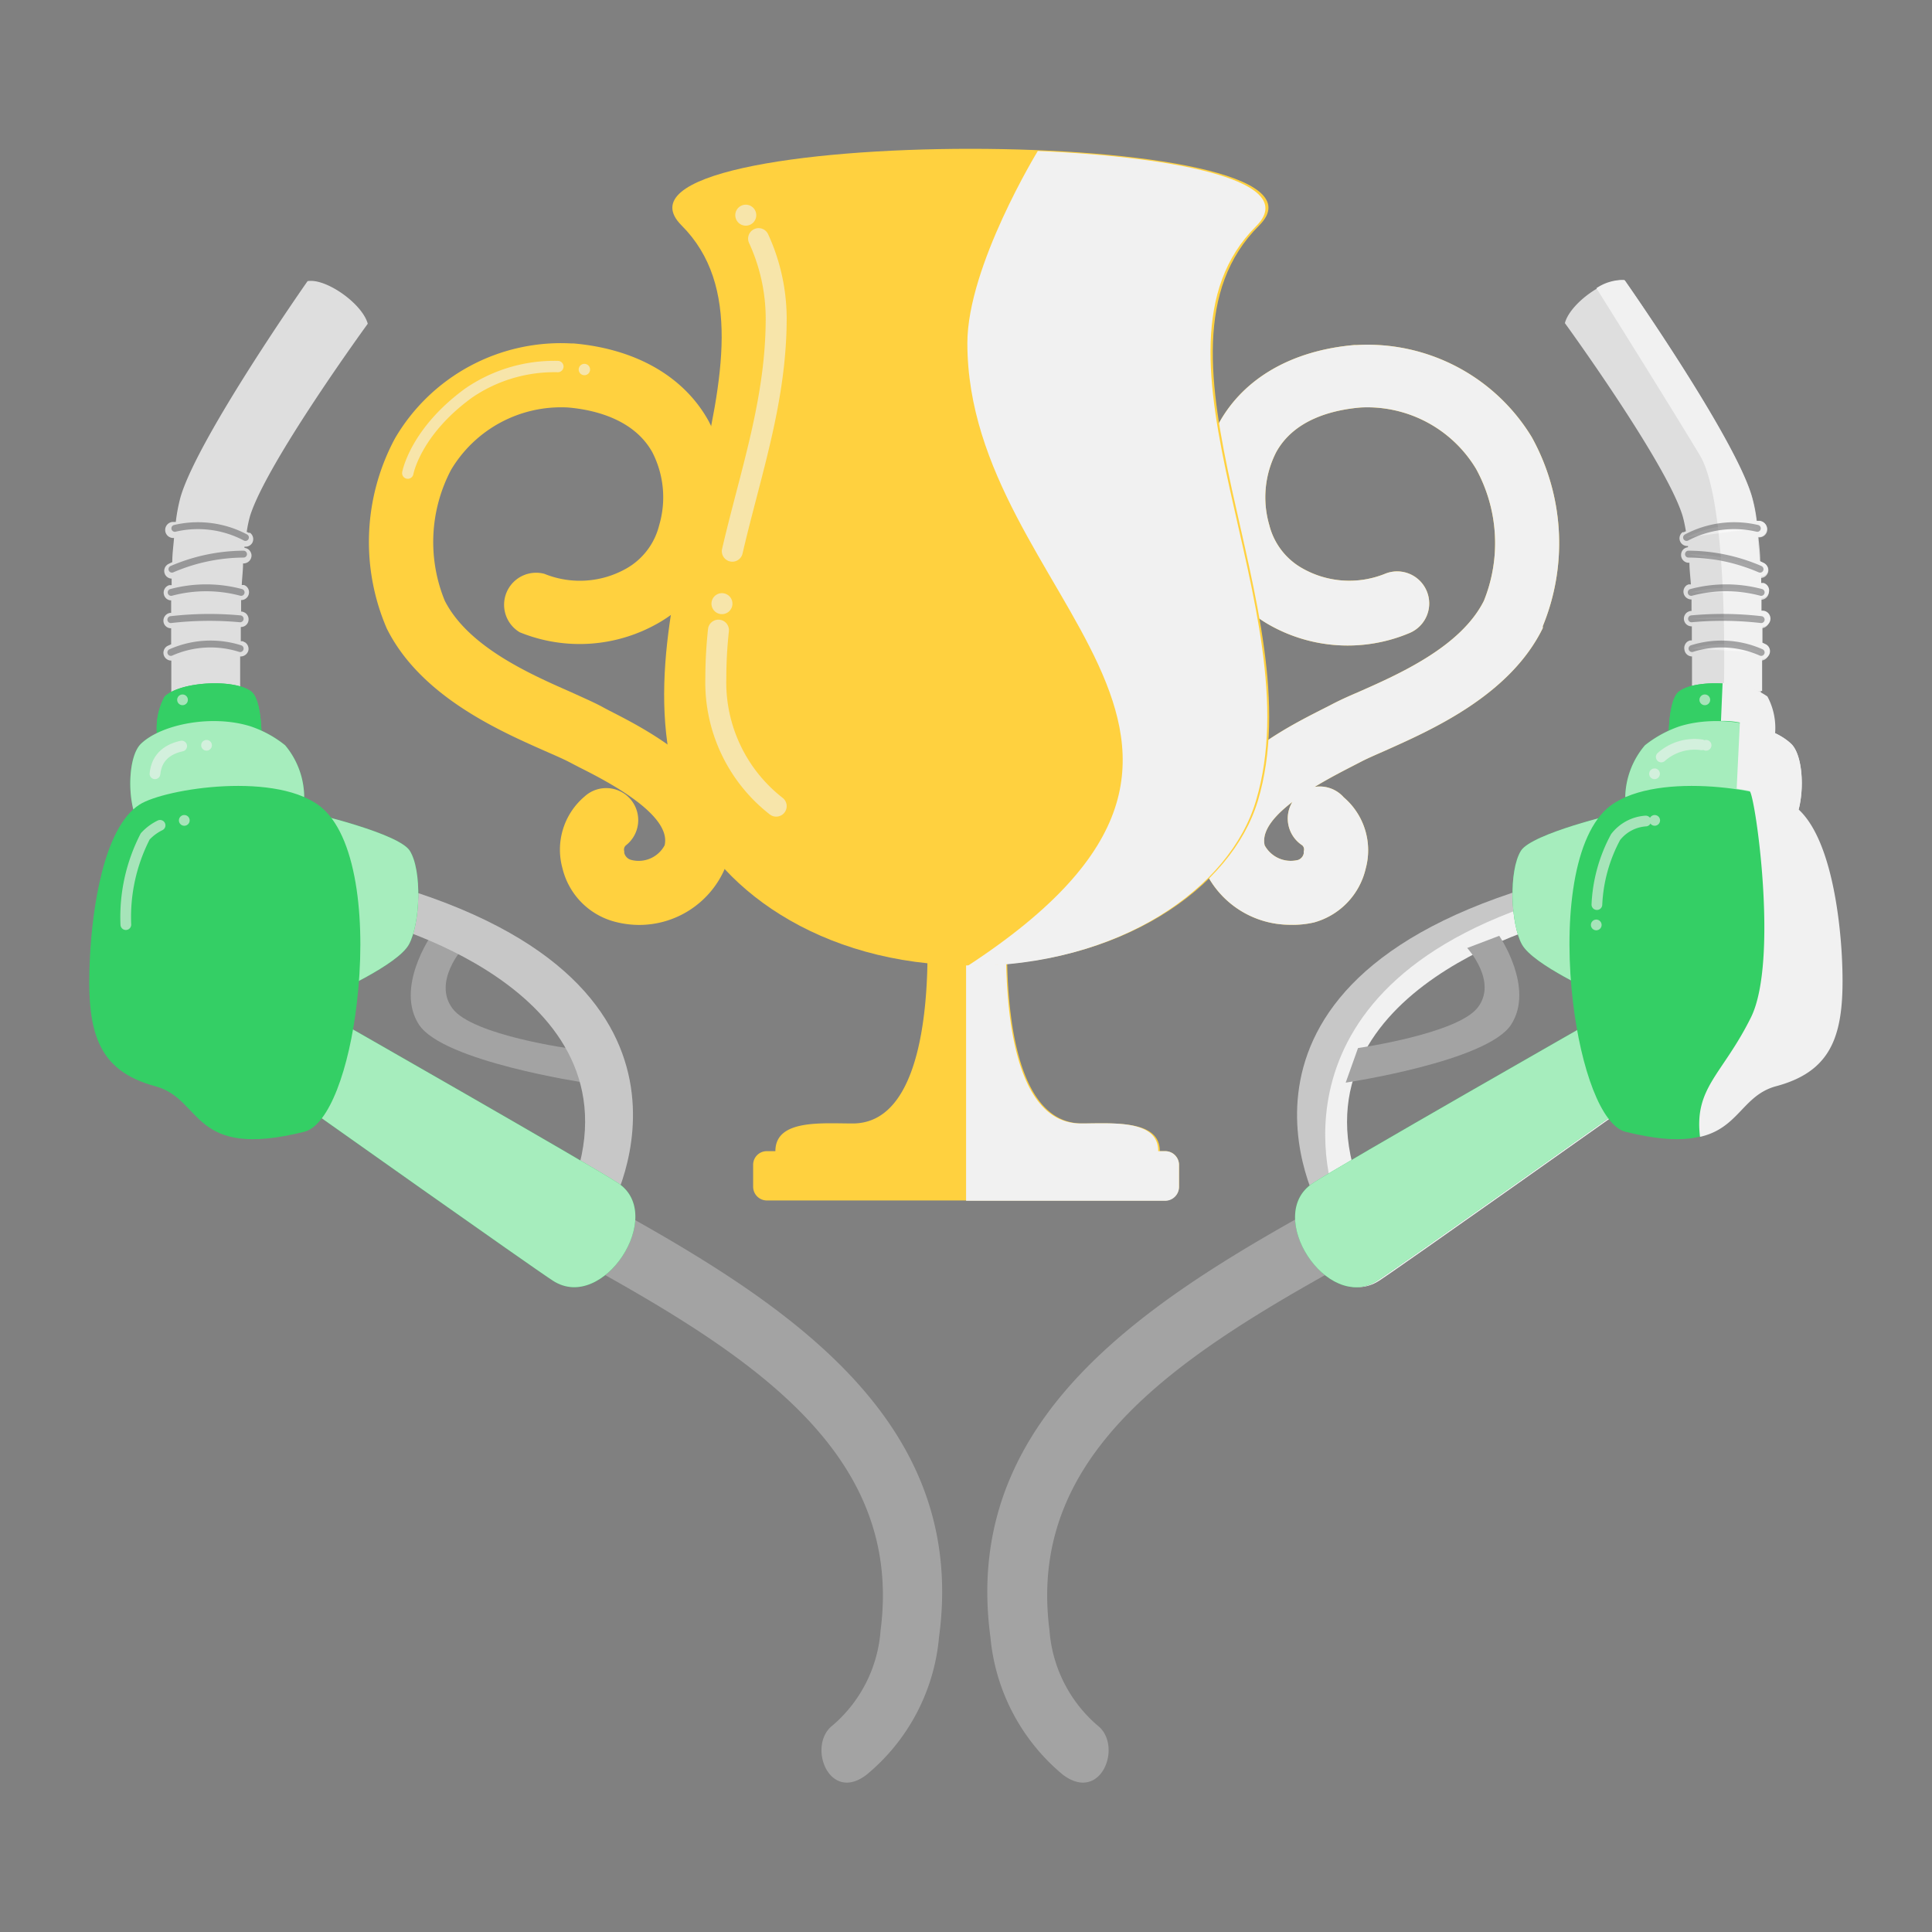<svg xmlns="http://www.w3.org/2000/svg" viewBox="0 0 120.67 120.67"><rect x="0" y="0" width="120.67" height="120.67" fill="#808080" stroke="none"/><defs><style>.cls-1{isolation:isolate;}.cls-2{fill:#ffd13f;}.cls-3{fill:#f1f1f1;}.cls-10,.cls-3,.cls-9{mix-blend-mode:multiply;}.cls-16,.cls-4{fill:#dedede;}.cls-5{fill:#fff;}.cls-16,.cls-5{stroke:#2d2d30;stroke-width:0.43px;opacity:0.4;}.cls-12,.cls-13,.cls-14,.cls-15,.cls-16,.cls-17,.cls-18,.cls-5{stroke-linecap:round;stroke-linejoin:round;}.cls-6{fill:#c7c7c7;}.cls-7{fill:#a3a3a3;}.cls-8,.cls-9{fill:#34cf65;}.cls-10{fill:#a6edbd;}.cls-11,.cls-14,.cls-17,.cls-18{opacity:0.6;mix-blend-mode:lighten;}.cls-12,.cls-13,.cls-14,.cls-15,.cls-17,.cls-18,.cls-19{fill:none;}.cls-12,.cls-13,.cls-14,.cls-15,.cls-17,.cls-18{stroke:#f1f1f2;}.cls-12,.cls-13,.cls-14,.cls-15{stroke-width:0.67px;}.cls-13{stroke-dasharray:6.76 0.56 0 0.56;}.cls-14{stroke-dasharray:0 1.56 18.68 1.56 0 1.56;}.cls-15{stroke-dasharray:3.31 0.28 0 0.28;}.cls-17{stroke-width:0.71px;}.cls-17,.cls-18{stroke-dasharray:0 1.67 19.98 1.67 0 1.67;}.cls-18{stroke-width:1.31px;}</style></defs><title>Quality</title><g class="cls-1"><g id="Layer_1" data-name="Layer 1"><path class="cls-2" d="M63,56.48S61.8,70.17,67.6,70.17c2,0,4.84-.23,4.84,1.73h.34a.86.86,0,0,1,.86.86v1.36a.87.87,0,0,1-.86.86H47.9a.86.86,0,0,1-.86-.86V72.76a.85.85,0,0,1,.86-.86h.53c0-2,2.88-1.73,4.83-1.73,5.81,0,4.56-13.69,4.56-13.69Z"/><path class="cls-2" d="M39.92,57.77a6,6,0,0,1-1.44-.18,4.56,4.56,0,0,1-3.35-3.36,4.35,4.35,0,0,1,1.38-4.48,2,2,0,1,1,2.57,3.06.36.36,0,0,0-.09.36l0,.1a.6.6,0,0,0,.44.44,1.84,1.84,0,0,0,2.08-.91c.46-1.91-3.58-4-5.32-4.87l-.67-.35c-.37-.19-.88-.41-1.47-.67-2.92-1.29-7.81-3.45-9.9-7.67l-.05-.12a13.66,13.66,0,0,1,.57-11.74,12,12,0,0,1,11-5.93h.15c3.89.34,6.89,2.06,8.43,4.83A10.15,10.15,0,0,1,45,33.92a8.24,8.24,0,0,1-3.89,5,9.89,9.89,0,0,1-8.65.57A2,2,0,0,1,34,35.84a5.89,5.89,0,0,0,5.17-.36,4.29,4.29,0,0,0,2-2.67,6.16,6.16,0,0,0-.43-4.57c-1.12-2-3.49-2.64-5.28-2.79a8,8,0,0,0-7.29,3.9,9.68,9.68,0,0,0-.39,8.17c1.47,2.89,5.34,4.59,7.91,5.72.68.31,1.27.57,1.72.8l.62.33c2.69,1.37,9,4.59,7.28,9.78l-.09.22A5.83,5.83,0,0,1,39.92,57.77Z"/><path class="cls-2" d="M80.59,57.76a5.87,5.87,0,0,1-5.33-3.38l-.09-.23c-1.68-5.2,4.61-8.42,7.3-9.79l.61-.31c.45-.24,1-.5,1.73-.81,2.56-1.13,6.42-2.83,7.87-5.71a9.63,9.63,0,0,0-.49-8.25A7.93,7.93,0,0,0,85,25.45c-1.8.15-4.17.76-5.29,2.79a6.19,6.19,0,0,0-.43,4.56,4.3,4.3,0,0,0,2,2.66,5.94,5.94,0,0,0,5.22.38,2,2,0,0,1,1.53,3.7A9.93,9.93,0,0,1,79.23,39a8.24,8.24,0,0,1-3.84-5,10.21,10.21,0,0,1,.77-7.62c1.55-2.77,4.54-4.49,8.43-4.83h.15A12,12,0,0,1,95.67,27.3a13.66,13.66,0,0,1,.69,11.81l0,.12c-2.07,4.23-7,6.38-9.88,7.67-.59.26-1.1.48-1.48.68l-.66.34c-1.74.9-5.79,3-5.35,4.88a1.86,1.86,0,0,0,2.09.91.55.55,0,0,0,.35-.41l0-.13a.35.35,0,0,0-.09-.37,2,2,0,1,1,2.59-3,4.35,4.35,0,0,1,1.37,4.45,4.56,4.56,0,0,1-3.21,3.36A5.84,5.84,0,0,1,80.59,57.76Z"/><path class="cls-3" d="M80.59,57.76a5.87,5.87,0,0,1-5.33-3.38l-.09-.23c-1.68-5.2,4.61-8.42,7.3-9.79l.61-.31c.45-.24,1-.5,1.73-.81,2.56-1.13,6.42-2.83,7.87-5.71a9.63,9.63,0,0,0-.49-8.25A7.93,7.93,0,0,0,85,25.45c-1.8.15-4.17.76-5.29,2.79a6.19,6.19,0,0,0-.43,4.56,4.3,4.3,0,0,0,2,2.66,5.94,5.94,0,0,0,5.22.38,2,2,0,0,1,1.53,3.7A9.93,9.93,0,0,1,79.23,39a8.24,8.24,0,0,1-3.84-5,10.21,10.21,0,0,1,.77-7.62c1.55-2.77,4.54-4.49,8.43-4.83h.15A12,12,0,0,1,95.67,27.3a13.66,13.66,0,0,1,.69,11.81l0,.12c-2.07,4.23-7,6.38-9.88,7.67-.59.26-1.1.48-1.48.68l-.66.34c-1.74.9-5.79,3-5.35,4.88a1.86,1.86,0,0,0,2.09.91.55.55,0,0,0,.35-.41l0-.13a.35.35,0,0,0-.09-.37,2,2,0,1,1,2.59-3,4.35,4.35,0,0,1,1.37,4.45,4.56,4.56,0,0,1-3.21,3.36A5.84,5.84,0,0,1,80.59,57.76Z"/><path class="cls-3" d="M72.78,71.9h-.44c0-2-2.88-1.73-4.83-1.73-5.8,0-4.56-13.69-4.56-13.69H60.34V75H72.78a.87.87,0,0,0,.86-.86V72.76A.86.86,0,0,0,72.78,71.9Z"/><path class="cls-2" d="M78.57,50c-1.63,5.46-8.56,10.3-18,10.3s-16.06-5-18-10.3c-4.63-12.5,7.48-28.44,0-35.92-6.38-6.38,42.46-6.38,36.08,0C70.65,22,82.12,38.13,78.57,50Z"/><path class="cls-4" d="M105.68,41c0,1.25,0,2.11,0,2.11l4.3.15s0-.81,0-2a.5.5,0,0,0,.43-.25.49.49,0,0,0-.18-.66l-.23-.11v-1a.48.48,0,0,0,0-1H110c0-.26,0-.52,0-.78a.49.49,0,0,0,.46-.36.48.48,0,0,0-.34-.59l-.14,0c0-.14,0-.27,0-.41a.48.48,0,0,0,.41-.26.47.47,0,0,0-.2-.65l-.25-.12c0-.52-.06-1-.11-1.51a.49.49,0,0,0,.1-1l-.2,0a9.45,9.45,0,0,0-.31-1.57c-1.11-3.75-7.93-13.47-7.93-13.47-1.13-.2-3.41,1.39-3.75,2.66,0,0,6.29,8.65,7.34,12,.08.27.15.59.22,1l-.14.06-.07,0a.48.48,0,0,0,.34.86v.08a.5.5,0,0,0-.24.09.47.47,0,0,0-.19.37.48.48,0,0,0,.46.51h.06c0,.44.06.89.09,1.35l-.14,0a.52.52,0,0,0-.13.06.49.49,0,0,0,.31.88c0,.24,0,.48,0,.72h-.07a.67.67,0,0,0-.21.09.49.49,0,0,0-.19.47.48.48,0,0,0,.49.4V40l-.11,0a.67.67,0,0,0-.17.08.5.5,0,0,0-.18.51A.48.48,0,0,0,105.68,41Z"/><path class="cls-3" d="M106.16,28.42C104.35,25.4,99.71,18,99.71,18h0a2.93,2.93,0,0,1,1.75-.51s6.82,9.72,7.93,13.47a9.45,9.45,0,0,1,.31,1.57l.2,0a.49.49,0,0,1-.1,1c0,.48.08,1,.11,1.51l.25.12a.47.47,0,0,1,.2.65A.48.48,0,0,1,110,36c0,.14,0,.27,0,.41l.14,0a.48.48,0,0,1,.34.59.49.49,0,0,1-.46.36c0,.26,0,.52,0,.78h.06a.48.48,0,0,1,0,1v1l.23.11a.49.49,0,0,1,.18.66.5.5,0,0,1-.43.25c0,1.22,0,2,0,2l-2.39-.08S108,31.44,106.16,28.42Z"/><path class="cls-5" d="M110,40.75a6.1,6.1,0,0,0-4.32-.24"/><path class="cls-5" d="M110,38.7a21,21,0,0,0-4.35-.05"/><path class="cls-5" d="M110,37a8.49,8.49,0,0,0-4.37,0"/><path class="cls-5" d="M109.93,35.55a11.39,11.39,0,0,0-4.47-.94"/><path class="cls-5" d="M109.76,33a6.36,6.36,0,0,0-4.42.57"/><path class="cls-6" d="M97.46,57.45S80.5,61.6,84.68,73.8l-2.24,1.72S74.15,60.94,97.52,54.86Z"/><path class="cls-3" d="M97.58,57.45S80.61,61.6,84.8,73.8l-1.4,1.07s-5.21-13.52,14.34-19Z"/><path class="cls-3" d="M101.09,50.81s-5.3,1.24-6,2.32c-.79,1.24-.65,4.58.06,5.86s4.74,3.07,4.74,3.07Z"/><path class="cls-3" d="M101.67,69.07S87.4,79.18,86.13,80C83,82,79,75.9,82.08,73.9c1.73-1.14,17.75-10.28,17.75-10.28Z"/><path class="cls-7" d="M84.05,67.62S92.89,66.3,94.38,64s-.74-5.55-.74-5.55l-2,.76s1.94,2.11.64,3.74-7.46,2.51-7.46,2.51"/><path class="cls-8" d="M101,50.81s-5.3,1.24-6,2.32c-.78,1.24-.65,4.58.06,5.86s4.74,3.07,4.74,3.07Z"/><path class="cls-7" d="M68.55,107.77a8.67,8.67,0,0,1-3-5.94c-1.56-12,9.75-18.17,21.71-24.66C100,70.24,99.78,65.9,85.41,73.69c-12,6.52-25.53,13.86-23.55,28.56a12.66,12.66,0,0,0,4.53,8.6C68.79,112.65,70.15,109,68.55,107.77Z"/><path class="cls-3" d="M112.34,50.57c.37-1.4.23-3.44-.47-4.11-1.25-1.21-4.41-1.86-6.86-1.09a7,7,0,0,0-2.15,1.18,5.1,5.1,0,0,0-1.23,3.24"/><path class="cls-8" d="M101.55,69.07S87.28,79.18,86,80C82.89,82,78.92,75.9,82,73.9c1.73-1.14,17.76-10.28,17.76-10.28Z"/><path class="cls-8" d="M110.75,47.27s0-.68,0-1.46a4.15,4.15,0,0,0-.48-2.3c-1-.94-4.31-1.13-5.39-.33-.47.34-.61,1.53-.65,2.46,0,.65,0,1.18,0,1.18Z"/><path class="cls-9" d="M110.75,47.27s0-.68,0-1.46a4.15,4.15,0,0,0-.48-2.3c-1-.94-4.31-1.13-5.39-.33-.47.34-.61,1.53-.65,2.46,0,.65,0,1.18,0,1.18Z"/><path class="cls-8" d="M112.22,50.57c.37-1.4.23-3.44-.47-4.11-1.24-1.21-4.41-1.86-6.86-1.09a7.27,7.27,0,0,0-2.15,1.18,5.16,5.16,0,0,0-1.23,3.24"/><path class="cls-10" d="M101,50.81s-5.3,1.24-6,2.32c-.78,1.24-.65,4.58.06,5.86s4.74,3.07,4.74,3.07Z"/><path class="cls-10" d="M101.55,69.07S87.28,79.18,86,80C82.89,82,78.92,75.9,82,73.9c1.73-1.14,17.76-10.28,17.76-10.28Z"/><path class="cls-10" d="M112.22,50.57c.37-1.4.23-3.44-.47-4.11-1.24-1.21-4.41-1.86-6.86-1.09a7.27,7.27,0,0,0-2.15,1.18,5.16,5.16,0,0,0-1.23,3.24"/><path class="cls-8" d="M101.53,70.69c7.07,1.76,6.32-2,9.26-2.83,3.77-1,4.36-3.53,4.13-8.14-.14-2.75-.8-8-3.11-9.47-1.56-1-8.72-2.13-11.44.25-2.23,2-2.69,7.38-2.12,12.13C98.74,66.72,100,70.3,101.53,70.69Z"/><path class="cls-3" d="M106.21,71c2.39-.56,2.64-2.58,4.7-3.15,3.77-1,4.36-3.53,4.13-8.14-.14-2.58-.72-7.32-2.7-9.15.36-1.4.23-3.44-.47-4.11a3.81,3.81,0,0,0-1-.65,4.15,4.15,0,0,0-.48-2.3,4.73,4.73,0,0,0-2.8-.83h0l-.1,2.36a5.24,5.24,0,0,1,1.18.1l-.2,4.13s.47.07.8.14,1.86,10.58.09,14.15-3.55,4.36-3.18,7.45Z"/><g class="cls-11"><line class="cls-12" x1="103.35" y1="51.24" x2="103.35" y2="51.24"/><path class="cls-13" d="M102.79,51.28a2.6,2.6,0,0,0-1.88,1,9.78,9.78,0,0,0-1.17,4.22"/><line class="cls-12" x1="99.7" y1="57.77" x2="99.7" y2="57.77"/></g><line class="cls-14" x1="106.48" y1="43.71" x2="106.71" y2="44.45"/><g class="cls-11"><line class="cls-12" x1="106.56" y1="46.55" x2="106.56" y2="46.55"/><path class="cls-15" d="M106.28,46.52a3.13,3.13,0,0,0-2.52.76"/><line class="cls-12" x1="103.34" y1="48.33" x2="103.34" y2="48.33"/></g><path class="cls-7" d="M36.51,67.62S27.67,66.3,26.17,64s.75-5.55.75-5.55l2,.76S27,61.32,28.27,63s7.46,2.51,7.46,2.51"/><path class="cls-6" d="M23.1,57.45s17,4.15,12.77,16.35l2.24,1.72S46.4,60.94,23,54.86Z"/><path class="cls-8" d="M19.59,50.81s5.3,1.24,6,2.32c.79,1.24.65,4.58-.05,5.86s-4.75,3.07-4.75,3.07Z"/><path class="cls-7" d="M52,107.77a8.63,8.63,0,0,0,3-5.94c1.56-12-9.74-18.17-21.7-24.66-12.8-6.93-12.56-11.27,1.8-3.48,12,6.52,25.54,13.86,23.55,28.56a12.58,12.58,0,0,1-4.53,8.6C51.77,112.65,50.4,109,52,107.77Z"/><path class="cls-4" d="M15,41c0,1.25,0,2.11,0,2.11l-4.3.15s0-.81,0-2a.5.5,0,0,1-.43-.25.49.49,0,0,1,.18-.66l.24-.11c0-.33,0-.67,0-1a.47.47,0,0,1-.48-.42.49.49,0,0,1,.42-.54h.06c0-.26,0-.52,0-.78a.47.47,0,0,1-.45-.36.48.48,0,0,1,.33-.59l.15,0c0-.14,0-.27,0-.41a.48.48,0,0,1-.41-.26.49.49,0,0,1,.2-.65l.25-.12c0-.52.07-1,.11-1.51a.49.49,0,0,1-.1-1l.21,0a10.74,10.74,0,0,1,.3-1.57c1.11-3.75,7.93-13.47,7.93-13.47,1.13-.2,3.41,1.39,3.76,2.66,0,0-6.3,8.65-7.35,12a7.84,7.84,0,0,0-.21,1l.13.06.08,0a.49.49,0,0,1,.15.6.48.48,0,0,1-.5.26v.08a.5.5,0,0,1,.24.09.51.51,0,0,1,.2.37.5.5,0,0,1-.47.51h-.06c0,.44-.06.89-.08,1.35l.14,0a.67.67,0,0,1,.12.06.49.49,0,0,1-.3.88c0,.24,0,.48,0,.72h.06a.67.67,0,0,1,.21.09.49.49,0,0,1,.19.47.47.47,0,0,1-.48.4c0,.31,0,.6,0,.89l.12,0,.16.08a.49.49,0,0,1,.19.51A.5.5,0,0,1,15,41Z"/><path class="cls-16" d="M10.67,40.75A6.12,6.12,0,0,1,15,40.51"/><path class="cls-16" d="M10.67,38.7A21,21,0,0,1,15,38.65"/><path class="cls-16" d="M10.69,37a8.49,8.49,0,0,1,4.37,0"/><path class="cls-16" d="M10.74,35.55a11.46,11.46,0,0,1,4.47-.94"/><path class="cls-16" d="M10.92,33a6.33,6.33,0,0,1,4.41.57"/><path class="cls-8" d="M19,69.07S33.27,79.18,34.55,80c3.12,2,7.08-4.11,4.05-6.11-1.74-1.14-17.76-10.28-17.76-10.28Z"/><path class="cls-8" d="M9.8,47.27s-.05-.68,0-1.46a4.15,4.15,0,0,1,.48-2.3c.95-.94,4.32-1.13,5.4-.33.46.34.61,1.53.65,2.46,0,.65,0,1.18,0,1.18Z"/><path class="cls-9" d="M9.8,47.27s-.05-.68,0-1.46a4.15,4.15,0,0,1,.48-2.3c.95-.94,4.32-1.13,5.4-.33.46.34.61,1.53.65,2.46,0,.65,0,1.18,0,1.18Z"/><path class="cls-8" d="M8.33,50.57c-.36-1.4-.22-3.44.47-4.11,1.25-1.21,4.42-1.86,6.86-1.09a7,7,0,0,1,2.15,1.18A5.1,5.1,0,0,1,19,49.79"/><path class="cls-10" d="M19.59,50.81s5.3,1.24,6,2.32c.79,1.24.65,4.58-.05,5.86s-4.75,3.07-4.75,3.07Z"/><path class="cls-10" d="M19,69.07S33.27,79.18,34.55,80c3.12,2,7.08-4.11,4.05-6.11-1.74-1.14-17.76-10.28-17.76-10.28Z"/><path class="cls-10" d="M8.33,50.57c-.36-1.4-.22-3.44.47-4.11,1.25-1.21,4.42-1.86,6.86-1.09a7,7,0,0,1,2.15,1.18A5.1,5.1,0,0,1,19,49.79"/><path class="cls-14" d="M12.9,46.55s-3-.48-3.22,1.78"/><path class="cls-8" d="M19,70.69c-7.07,1.76-6.31-2-9.25-2.83-3.77-1-4.37-3.53-4.13-8.14.14-2.75.8-8,3.1-9.47,1.57-1,8.73-2.13,11.44.25,2.23,2,2.69,7.38,2.13,12.13C21.82,66.72,20.56,70.3,19,70.69Z"/><path class="cls-14" d="M11.51,51.24a3.11,3.11,0,0,0-2.44,1,11,11,0,0,0-1.21,5.51"/><line class="cls-14" x1="11.4" y1="43.71" x2="11.18" y2="44.45"/><path class="cls-3" d="M60.42,60.34c21.83-14.25,0-22.92,0-38.91,0-4.81,4.4-12,4.4-12h0c8.9.38,16.39,1.94,13.64,4.69C70.54,22,82,38.13,78.45,50,76.83,55.5,69.89,60.34,60.42,60.34Z"/><path class="cls-17" d="M36.5,23.08a9.46,9.46,0,0,0-7.23,1.47c-3.34,2.43-3.8,5-3.8,5"/><path class="cls-18" d="M46.58,13.44a12,12,0,0,1,1.9,6.44c0,7.86-3.77,14.34-3.77,22.47a9.8,9.8,0,0,0,3.77,8"/><rect class="cls-19" width="120.67" height="120.67"/></g></g></svg>